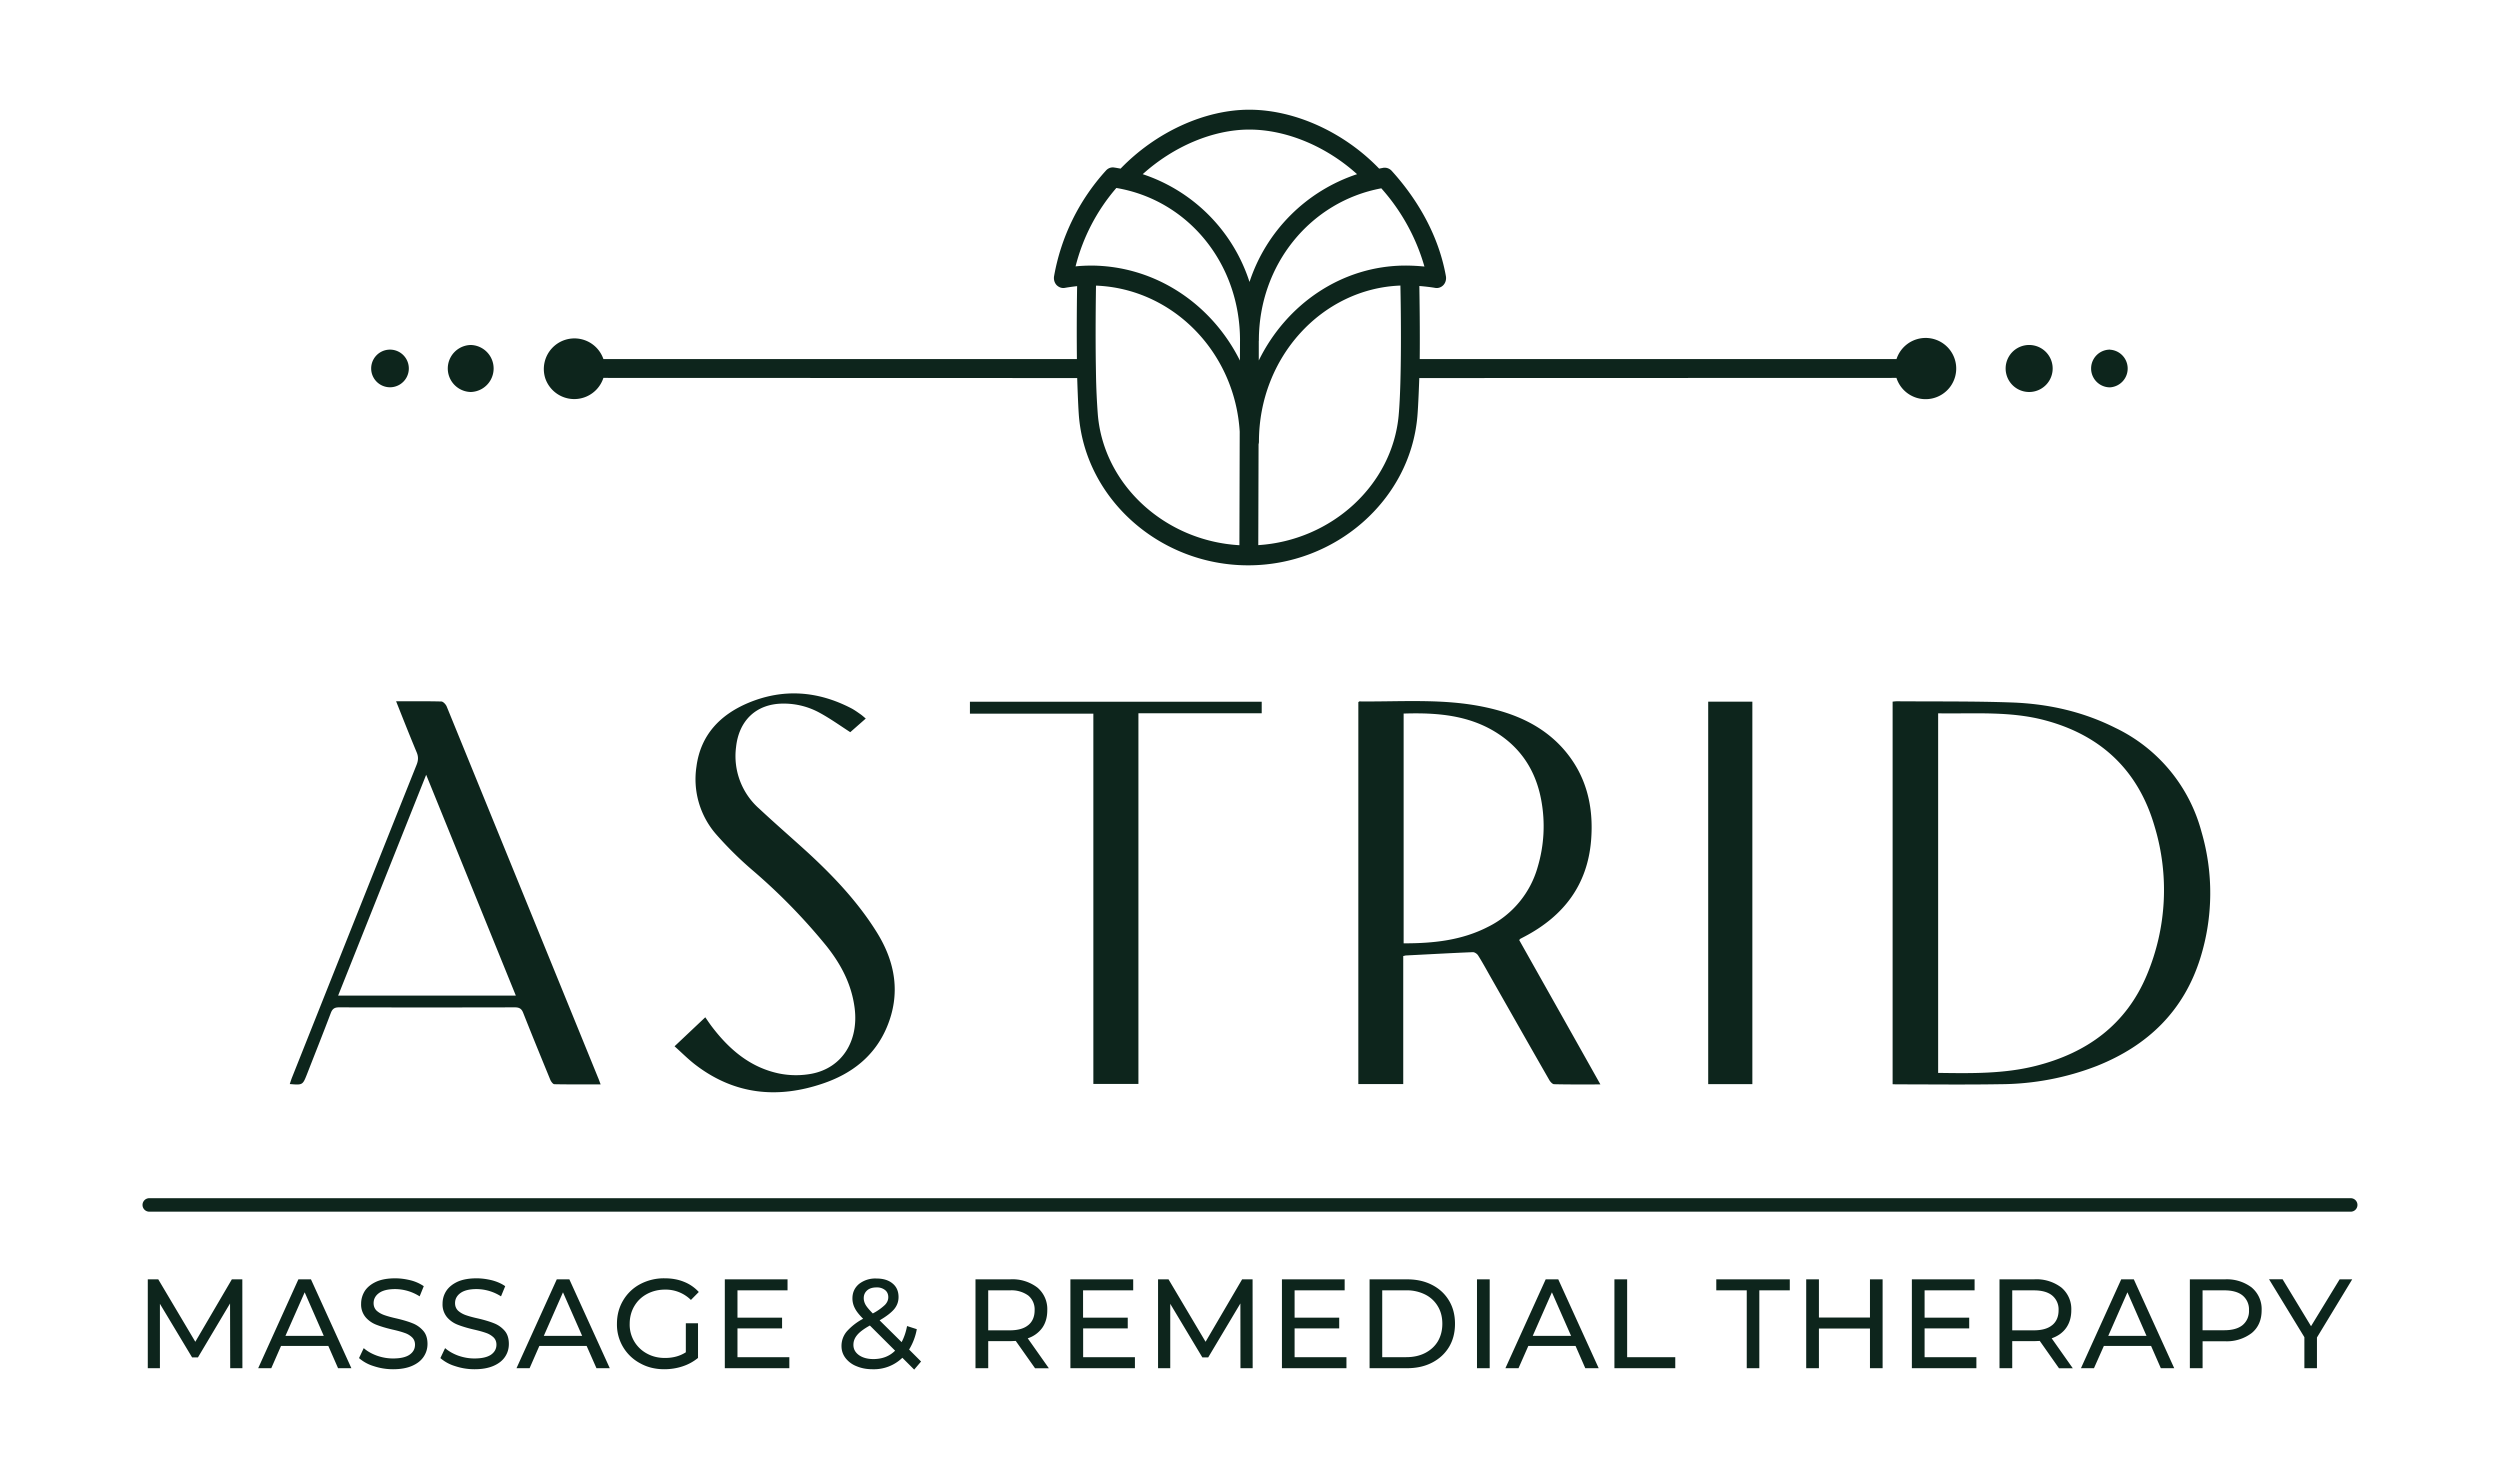 <svg xmlns="http://www.w3.org/2000/svg" xml:space="preserve" width="334" height="196"><path fill="none" d="M-30.785-17.31h395.57v232.27h-395.57V-17.31z"/><path fill="#0D251C" d="M314.055 161.88H19.945a.9.9 0 1 1-.007-1.8h294.117c.5 0 .899.4.899.9s-.399.9-.899.9zM30.755 182.79l-.021-8.649-4.289 7.209h-.78l-4.3-7.16v8.602h-1.621v-11.87h1.4l4.95 8.34 4.88-8.34h1.4l.01 11.87-1.629-.002zm13.1-2.972h-6.311l-1.3 2.972h-1.75l5.37-11.87h1.68l5.4 11.87h-1.78l-1.3-2.972h-.009zm-.6-1.347-2.55-5.82-2.57 5.82h5.13-.01zm6.66 4.039a5.315 5.315 0 0 1-1.95-1.07l.63-1.33c.45.4 1.03.74 1.74 1 .7.25 1.43.382 2.18.382.979 0 1.72-.171 2.2-.5.49-.341.73-.78.73-1.341 0-.399-.131-.729-.4-.989a2.58 2.58 0 0 0-.98-.58c-.39-.142-.939-.3-1.66-.46-.89-.21-1.609-.432-2.16-.65a3.56 3.56 0 0 1-1.399-.99 2.643 2.643 0 0 1-.601-1.799c0-.641.181-1.211.5-1.721.341-.51.851-.92 1.531-1.23.67-.299 1.52-.448 2.529-.448.7 0 1.391.1 2.07.27a5.5 5.5 0 0 1 1.74.78l-.551 1.359a6.172 6.172 0 0 0-3.26-.971c-.97 0-1.689.18-2.17.53-.48.351-.72.8-.72 1.351 0 .409.14.739.399 1 .28.25.62.449 1.021.59.399.141.95.301 1.63.449.9.211 1.62.43 2.16.65.54.21 1.01.54 1.4.979.399.44.59 1.041.59 1.78 0 .62-.17 1.19-.51 1.7-.341.52-.861.93-1.551 1.229-.689.301-1.529.45-2.54.45-.898 0-1.758-.14-2.598-.42zm10.88 0a5.32 5.32 0 0 1-1.96-1.07l.63-1.33c.46.4 1.04.74 1.74 1 .71.25 1.43.382 2.18.382.99 0 1.721-.171 2.21-.5.479-.341.729-.78.729-1.341 0-.399-.129-.729-.399-.989a2.764 2.764 0 0 0-.979-.58c-.4-.142-.94-.3-1.66-.46-.9-.21-1.61-.432-2.16-.65a3.536 3.536 0 0 1-1.4-.99 2.661 2.661 0 0 1-.6-1.799c0-.641.17-1.211.5-1.721.34-.51.85-.92 1.52-1.23.68-.299 1.521-.448 2.53-.448.7 0 1.399.1 2.08.27.67.181 1.26.44 1.739.78l-.56 1.359a6.128 6.128 0 0 0-3.26-.971c-.96 0-1.681.18-2.16.53s-.72.8-.72 1.351c0 .409.14.739.4 1 .279.25.619.449 1.01.59.4.141.949.301 1.64.449.899.211 1.62.43 2.16.65.54.21 1.01.54 1.399.979.391.44.58 1.041.58 1.78 0 .62-.16 1.19-.5 1.7-.34.52-.859.93-1.55 1.229-.69.301-1.53.45-2.54.45-.9 0-1.759-.14-2.599-.42zm17.58-2.692h-6.32l-1.3 2.972h-1.75l5.38-11.87h1.68l5.4 11.87h-1.779l-1.311-2.972zm-.6-1.347-2.561-5.82-2.561 5.82h5.122zm13.85-1.681h1.63v4.63a6.406 6.406 0 0 1-2.05 1.12c-.78.26-1.6.39-2.45.39-1.2 0-2.28-.26-3.24-.8a5.843 5.843 0 0 1-3.09-5.28c0-1.148.28-2.199.83-3.119a5.766 5.766 0 0 1 2.271-2.17 6.777 6.777 0 0 1 3.27-.779c.949 0 1.8.148 2.59.47a5.331 5.331 0 0 1 1.971 1.358l-1.051 1.062a4.787 4.787 0 0 0-3.449-1.38c-.9 0-1.701.2-2.431.59-.72.391-1.28.93-1.69 1.63-.399.69-.609 1.47-.609 2.351a4.364 4.364 0 0 0 2.3 3.971c.72.398 1.521.59 2.42.59 1.06 0 1.99-.25 2.78-.76v-3.872h-.002zm13.83 4.528v1.472h-8.62v-11.87h8.38v1.471h-6.689v3.649h5.959v1.438h-5.959v3.84h6.929zm16.68 1.661-1.58-1.58a5.469 5.469 0 0 1-3.97 1.531c-.8 0-1.5-.131-2.14-.4a3.407 3.407 0 0 1-1.48-1.09c-.359-.471-.54-1-.54-1.601a2.99 2.99 0 0 1 .681-1.93 7.713 7.713 0 0 1 2.209-1.722c-.52-.52-.899-.988-1.1-1.398a2.799 2.799 0 0 1-.33-1.32c0-.8.3-1.439.88-1.93a3.526 3.526 0 0 1 2.33-.73c.899 0 1.62.221 2.149.66.541.44.801 1.051.801 1.82 0 .6-.189 1.13-.58 1.609-.4.471-1.04.971-1.95 1.5l2.94 2.91c.34-.641.58-1.359.729-2.149l1.3.42a7.84 7.84 0 0 1-1.029 2.72l1.6 1.6-.92 1.08zm-2.55-2.529-3.37-3.36c-.82.45-1.38.881-1.7 1.27-.329.392-.5.82-.5 1.312 0 .57.25 1.021.75 1.38.49.34 1.13.52 1.921.52 1.179-.004 2.149-.372 2.899-1.122zm-3.74-8.052c-.3.271-.45.61-.45 1.041 0 .301.09.601.25.891.16.279.48.66.961 1.148a7.292 7.292 0 0 0 1.619-1.14c.301-.31.45-.659.45-1.03 0-.398-.14-.72-.42-.949a1.722 1.722 0 0 0-1.16-.359c-.531 0-.95.13-1.25.398zm22.43 10.392-2.57-3.642-.74.031h-2.939v3.609h-1.701v-11.87h4.641a5.487 5.487 0 0 1 3.63 1.101 3.751 3.751 0 0 1 1.32 3.039c0 .91-.22 1.7-.671 2.34a3.84 3.84 0 0 1-1.939 1.4l2.82 4h-1.85l-.001-.008zm-.9-5.75c.561-.46.85-1.13.85-1.979a2.395 2.395 0 0 0-.85-1.979 3.82 3.82 0 0 0-2.46-.69h-2.89v5.34h2.89c1.069 0 1.899-.229 2.46-.699v.007zm14.25 4.278v1.472h-8.62v-11.87h8.39v1.471h-6.699v3.649h5.97v1.438h-5.96v3.84h6.919zm14.1 1.472-.01-8.649-4.3 7.209h-.78l-4.29-7.16v8.602h-1.63v-11.87h1.4l4.949 8.34 4.881-8.34h1.399l.011 11.87-1.63-.002zm14.16-1.472v1.472h-8.619v-11.87h8.379v1.471h-6.688v3.649h5.96v1.438h-5.96v3.84h6.928zm3.08-10.398h5.01c1.26 0 2.371.24 3.34.74.98.5 1.73 1.199 2.271 2.1.541.901.8 1.93.8 3.1 0 1.172-.26 2.201-.8 3.102-.54.891-1.3 1.59-2.271 2.09-.969.5-2.08.74-3.34.74h-5v-11.88l-.01.008zm4.9 10.398c.97 0 1.818-.188 2.539-.56.729-.38 1.301-.899 1.699-1.569.392-.681.592-1.449.592-2.34s-.2-1.66-.602-2.33a4.05 4.05 0 0 0-1.689-1.569 5.467 5.467 0 0 0-2.529-.562h-3.21v8.93h3.2zm9.46-10.398h1.698v11.87h-1.698v-11.88.01zm13.17 8.898h-6.312l-1.31 2.972h-1.75l5.38-11.87h1.68l5.4 11.87h-1.79l-1.298-2.972zm-.6-1.347-2.56-5.82-2.562 5.82h5.122zm5.791-7.551h1.699v10.398h6.43v1.472h-8.129v-11.88.01zm17.679 1.471h-4.07v-1.471h9.82v1.471h-4.07v10.399h-1.68v-10.399zm18.151-1.471v11.87h-1.689v-5.3h-6.82v5.3h-1.699v-11.87h1.699v5.1h6.82v-5.1h1.699-.01zm12.529 10.398v1.472h-8.62v-11.87h8.38v1.471h-6.68v3.649h5.96v1.438h-5.96v3.84h6.92zm11.03 1.472-2.562-3.642-.75.031h-2.93v3.609h-1.7v-11.87h4.63a5.497 5.497 0 0 1 3.641 1.101 3.745 3.745 0 0 1 1.32 3.039c0 .91-.229 1.7-.681 2.34-.45.642-1.101 1.11-1.94 1.4l2.82 4h-1.85l.002-.008zm-.9-5.75c.56-.46.851-1.13.851-1.979a2.398 2.398 0 0 0-.851-1.979c-.56-.46-1.38-.69-2.46-.69h-2.88v5.34h2.88c1.08 0 1.9-.229 2.46-.699v.007zm13.2 2.778h-6.3l-1.32 2.972h-1.739l5.379-11.87h1.682l5.398 11.87h-1.789l-1.301-2.972h-.01zm-.602-1.347-2.549-5.82-2.561 5.82h5.12-.01zm14.062-6.451a3.749 3.749 0 0 1 1.319 3.041c0 1.279-.439 2.299-1.319 3.029a5.499 5.499 0 0 1-3.63 1.1h-2.939v3.602h-1.701v-11.87h4.65a5.487 5.487 0 0 1 3.63 1.101h-.01v-.003zm-1.22 5.009a2.406 2.406 0 0 0 .85-1.971 2.398 2.398 0 0 0-.85-1.979c-.561-.46-1.391-.689-2.461-.689h-2.891v5.33h2.891c1.071.001 1.901-.23 2.461-.691zm9.93 1.66v4.101h-1.68v-4.142l-4.721-7.738h1.811l3.8 6.27 3.82-6.26h1.68l-4.71 7.769zM202.965 125.59c3.6 6.399 7.2 12.78 10.85 19.29-2.17 0-4.17.021-6.18-.03-.229 0-.52-.328-.66-.578-2.64-4.602-5.26-9.23-7.89-13.852-.521-.92-1.03-1.859-1.601-2.761-.131-.22-.471-.459-.721-.449-2.959.119-5.92.29-8.89.438-.101 0-.2.041-.399.08v17.101h-6V93.81c.061-.039.1-.1.149-.1 5.601.06 11.24-.42 16.79.77 3.939.84 7.54 2.381 10.311 5.42 3.199 3.541 4.229 7.801 3.84 12.439-.5 5.891-3.649 10-8.771 12.729l-.649.341c-.048.021-.08.07-.179.181zm-15.44.439c3.959.011 7.76-.391 11.27-2.2a12.777 12.777 0 0 0 6.641-8 19.012 19.012 0 0 0 .479-8.899c-.62-3.398-2.2-6.26-5-8.369-3.979-2.979-8.601-3.38-13.39-3.229v30.697zm65.329 18.821V93.74c.24-.029.42-.049.61-.049 5.101.039 10.2-.021 15.29.159 4.83.17 9.5 1.2 13.87 3.4a21.534 21.534 0 0 1 11.489 13.859 29.143 29.143 0 0 1-.141 16.859c-2.199 7.07-7 11.711-13.8 14.43a36.032 36.032 0 0 1-12.86 2.451c-4.648.08-9.318.021-13.979.021l-.479-.02zm6.082-49.55v48.04c4.42.061 8.771.141 13.049-.939 6.852-1.729 12.08-5.521 14.842-12.16a29.298 29.298 0 0 0 1.04-19.789c-2.15-7.461-7.101-12.2-14.62-14.211-4.692-1.262-9.474-.861-14.311-.941zM52.915 93.69c2.11 0 4.079-.021 6.04.029.25 0 .6.38.72.66 6.741 16.518 13.476 33.039 20.21 49.561.12.271.21.55.359.931-2.119 0-4.149.021-6.18-.021-.189 0-.439-.351-.539-.58-1.221-2.979-2.44-5.951-3.621-8.939-.219-.57-.52-.75-1.14-.75-7.819.02-15.64.02-23.46 0-.63 0-.9.199-1.119.779-1.031 2.729-2.111 5.431-3.171 8.149-.579 1.46-.579 1.46-2.3 1.32.109-.341.21-.66.34-.979 5.53-13.899 11.061-27.801 16.6-41.67.24-.601.261-1.101 0-1.701-.92-2.208-1.799-4.43-2.739-6.799v.01zm16 39.32-11.979-29.5-11.761 29.5h23.75-.01zm21.21 6.769 4.1-3.87c.211.301.51.75.83 1.181 2.33 3.09 5.16 5.521 9.03 6.33a11.4 11.4 0 0 0 4.36.03c4.08-.791 6.279-4.382 5.739-8.74-.399-3.181-1.8-5.84-3.75-8.301a78.642 78.642 0 0 0-9.729-10 48.334 48.334 0 0 1-5.11-5.039 11.207 11.207 0 0 1-2.55-8.94c.55-4.229 3.15-6.93 6.92-8.521 4.65-1.949 9.26-1.609 13.73.701.43.22.83.51 1.229.789.25.17.47.371.74.601l-2.07 1.819c-1.271-.819-2.62-1.789-4.069-2.58a9.962 9.962 0 0 0-4.86-1.239c-3.61 0-5.95 2.239-6.33 5.83a9.366 9.366 0 0 0 3.12 8.229c2.14 2 4.34 3.9 6.5 5.871 3.449 3.18 6.67 6.59 9.17 10.6 2.5 4 3.23 8.25 1.359 12.699-1.629 3.881-4.709 6.24-8.58 7.541-5.979 2.029-11.659 1.489-16.819-2.381-1.04-.77-1.96-1.71-2.96-2.6v-.01zm78.439-46.04v1.551h-16.471v49.521h-6.021V95.35h-16.489v-1.6h38.979v-.011h.002zm65.551 51.101h-5.9V93.739h5.9v51.101zM281.895 46.71a2.52 2.52 0 0 0-.005 5.04h.008a2.518 2.518 0 0 0 2.355-2.674 2.519 2.519 0 0 0-2.355-2.356v-.01h-.003zm-10.799-.62a3.14 3.14 0 1 0-.005 6.281h.005a3.14 3.14 0 0 0 0-6.281zm-13.83-.941a4.093 4.093 0 0 0-3.891 2.82h-63.7c.04-3.9-.021-7.82-.05-9.76.76.061 1.5.15 2.1.25.4.08.82-.061 1.11-.37.29-.309.41-.75.34-1.181-1.12-6.289-4.569-11.139-7.26-14.1-.28-.3-.7-.449-1.101-.39l-.561.11c-4.681-4.86-11.261-7.871-17.36-7.871-5.96 0-12.48 3-17.18 7.871-.3-.051-.58-.11-.88-.15-.4-.061-.8.1-1.07.4a28.302 28.302 0 0 0-6.94 14.129c-.069.431.051.871.34 1.181.301.3.701.45 1.111.37.569-.1 1.1-.17 1.629-.23a381.015 381.015 0 0 0-.029 9.74h-63.26a4.091 4.091 0 0 0-7.783 2.519 4.091 4.091 0 0 0 7.783 0l63.3.021c0 .08.12 3.84.239 5.2.98 11.1 10.91 19.82 22.601 19.82 11.681 0 21.601-8.711 22.601-19.82.129-1.36.261-5.12.261-5.2l63.75-.021a4.09 4.09 0 1 0 3.9-5.338zM165.585 72.84c-9.88-.56-18.08-7.99-18.91-17.38a90.798 90.798 0 0 1-.25-5.37l-.021-1.33c-.06-4.101-.01-8.479.021-10.601 10.261.4 18.55 8.881 19.2 19.5l-.04 15.181zm.08-27.351-.011 2.681c-3.76-7.54-11.299-12.69-19.979-12.69l-.44.01h-.06c-.5.021-.979.041-1.479.101a25.597 25.597 0 0 1 5.449-10.479c9.61 1.629 16.521 10.1 16.521 20.369l-.001.008zm-13-22.218c4.11-3.711 9.39-5.961 14.239-5.961 4.961 0 10.301 2.25 14.401 5.961a22.597 22.597 0 0 0-14.371 14.399 22.384 22.384 0 0 0-14.269-14.399zm34.2 32.189c-.84 9.34-8.961 16.74-18.76 17.369l.039-13.479c.029-.11.051-.229.051-.35 0-11.261 8.42-20.45 18.898-20.851.07 3.23.19 12.66-.229 17.301v.01zm.949-19.981c-8.529 0-15.949 5.15-19.641 12.68v-2.59l.012-.08c0-10.1 6.85-18.549 16.358-20.33a26.727 26.727 0 0 1 5.761 10.451 27.26 27.26 0 0 0-2.5-.131h.01zM52.105 46.71a2.515 2.515 0 1 0-.002 5.03 2.515 2.515 0 0 0 .002-5.03zm10.81-.62a3.141 3.141 0 0 0-.011 6.281 3.142 3.142 0 0 0 0-6.281h.011z"/></svg>